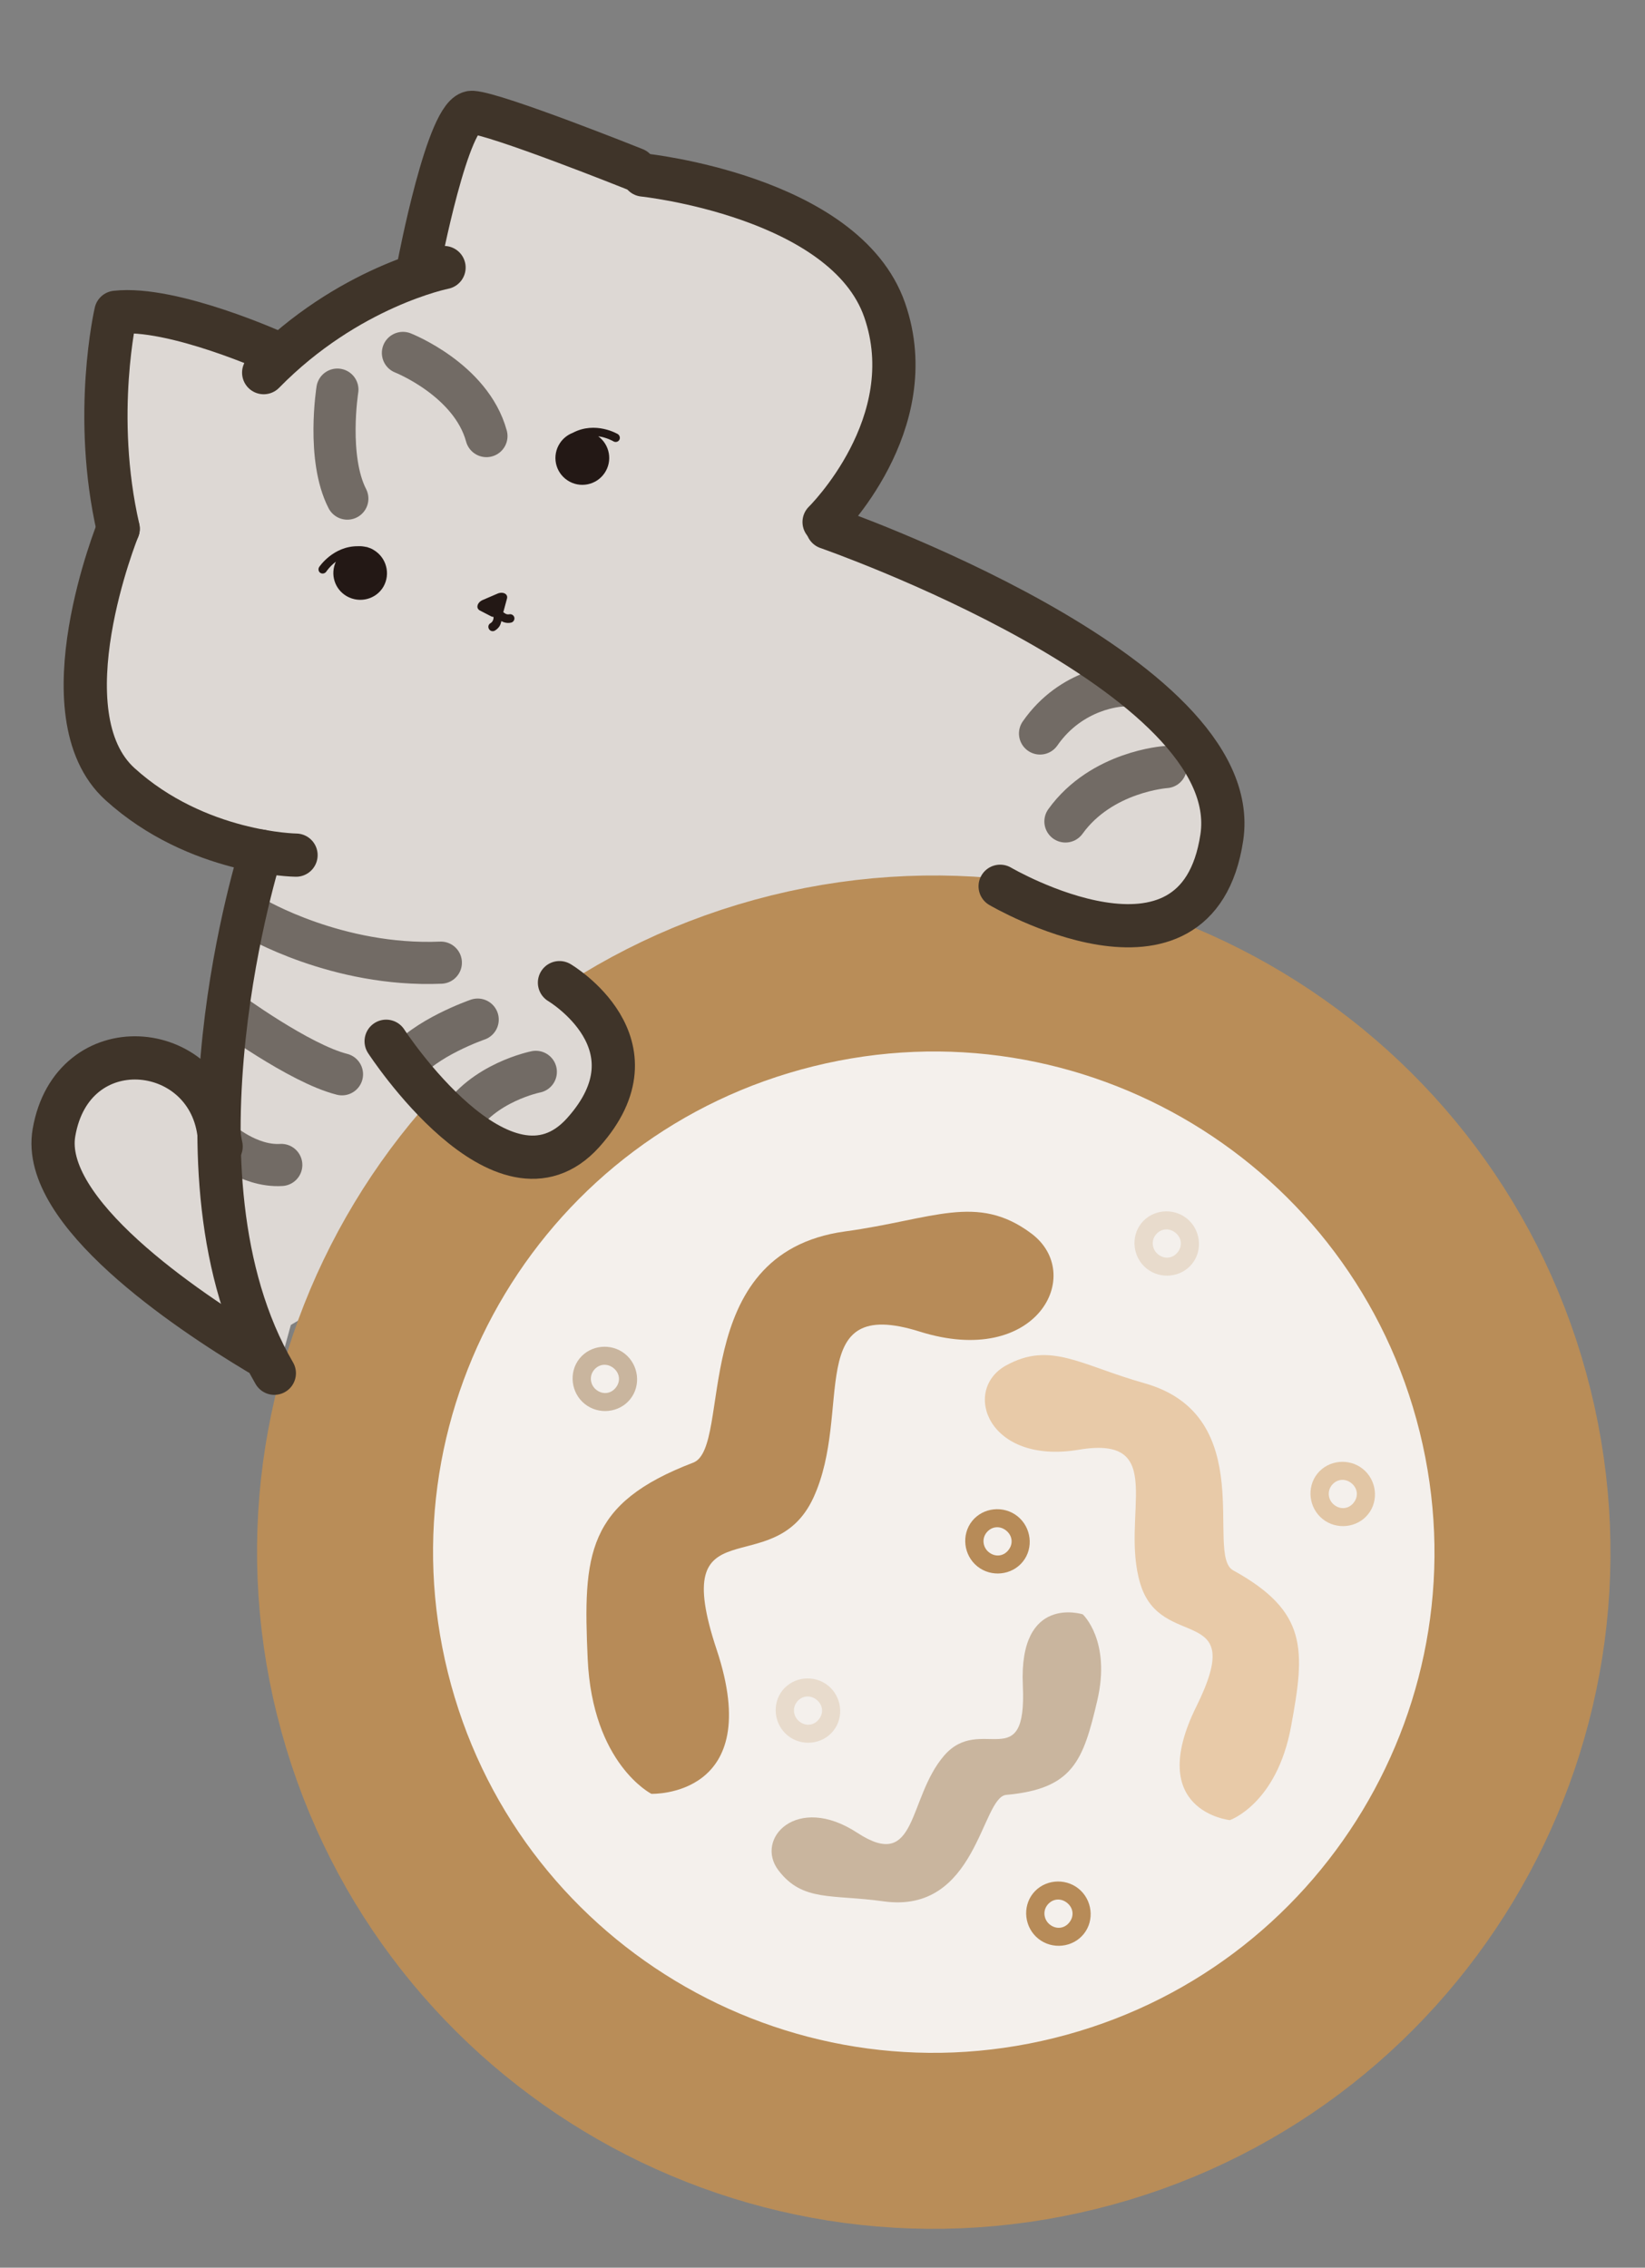 <svg xmlns="http://www.w3.org/2000/svg" width="243" height="335" viewBox="0 0 243 335" fill="none"><rect x="0" y="0" width="243" height="335" fill="#808080" stroke="none"/><g clip-path="url(#clip0_2057_12232)"><path d="M150.794 131.643C150.794 131.643 177.474 146.293 181.133 122.014C184.792 97.735 131.661 81.07 131.661 81.07L122.307 76.66C122.307 76.66 137.098 62.181 131.252 45.35C125.406 28.52 100.14 24.519 100.14 24.519L94.334 24.541C94.334 24.541 73.895 16.357 70.331 16.143C66.768 15.929 62.437 38.745 62.437 38.745L60.571 40.797C60.571 40.797 53.56 42.532 43.372 50.914L41.482 51.704C41.482 51.704 26.119 44.719 17.722 45.67C17.722 45.67 12.539 54.276 16.396 71.135L18.051 77.659C18.051 77.659 6.944 105.06 18.336 115.38C24.785 121.233 32.234 123.817 37.524 124.956L39.165 125.273C39.165 125.273 23.824 167.388 40.977 196.914" fill="#DDD8D4"></path><path d="M158.84 313.696C205.451 302.151 233.878 255.007 222.333 208.396C210.788 161.786 163.644 133.359 117.033 144.904C70.422 156.448 41.996 203.593 53.54 250.203C65.085 296.814 112.229 325.241 158.84 313.696Z" fill="#F4F0EC" stroke="#B98D58" stroke-width="26" stroke-miterlimit="10"></path><path d="M44.419 190.388C44.419 190.388 34.782 180.604 32.894 166.859C31.006 153.114 11.248 151.265 8.547 166.89C5.847 182.515 41.132 202.434 41.132 202.434" fill="#DDD8D4"></path><path d="M59.521 52.138C59.521 52.138 69.584 56.096 71.857 64.422" stroke="#726B65" stroke-width="6.226" stroke-miterlimit="10" stroke-linecap="round"></path><path d="M49.838 57.559C49.838 57.559 48.229 67.66 51.307 73.659" stroke="#726B65" stroke-width="6.226" stroke-miterlimit="10" stroke-linecap="round"></path><path d="M37.544 135.564C37.544 135.564 49.776 142.856 65.12 142.213" stroke="#726B65" stroke-width="6.226" stroke-miterlimit="10" stroke-linecap="round"></path><path d="M33.564 149.292C33.564 149.292 44.22 157.121 50.517 158.702" stroke="#726B65" stroke-width="6.226" stroke-miterlimit="10" stroke-linecap="round"></path><path d="M32.367 168.468C32.367 168.468 36.683 172.401 41.549 172.097" stroke="#726B65" stroke-width="6.226" stroke-miterlimit="10" stroke-linecap="round"></path><path d="M93.765 24.998C93.765 24.998 73.326 16.815 69.763 16.601C66.199 16.387 61.869 39.203 61.869 39.203" stroke="#3F3429" stroke-width="6.386" stroke-miterlimit="10" stroke-linecap="round" stroke-linejoin="round"></path><path d="M65.592 39.526C65.592 39.526 51.404 42.334 38.952 55.05" stroke="#3F3429" stroke-width="6.386" stroke-miterlimit="10" stroke-linecap="round" stroke-linejoin="round"></path><path d="M40.879 52.171C40.879 52.171 25.516 45.186 17.118 46.136C17.118 46.136 13.591 61.266 17.461 78.105" stroke="#3F3429" stroke-width="6.386" stroke-miterlimit="10" stroke-linecap="round" stroke-linejoin="round"></path><path d="M95.044 25.856C95.044 25.856 124.836 28.979 130.682 45.809C136.528 62.639 121.737 77.119 121.737 77.119" stroke="#3F3429" stroke-width="6.386" stroke-miterlimit="10" stroke-linecap="round" stroke-linejoin="round"></path><path d="M17.449 78.123C17.449 78.123 6.342 105.524 17.734 115.845C29.126 126.165 43.728 126.328 43.728 126.328" stroke="#3F3429" stroke-width="6.386" stroke-miterlimit="10" stroke-linecap="round" stroke-linejoin="round"></path><path d="M120.235 77.941C120.235 77.941 182.146 99.442 178.486 123.721C174.827 148 145.743 130.93 145.743 130.93" fill="#DDD8D4"></path><path d="M165.489 101.293C165.489 101.293 158.334 101.599 153.635 108.357" stroke="#726B65" stroke-width="6.226" stroke-miterlimit="10" stroke-linecap="round"></path><path d="M172.206 113.319C172.206 113.319 162.721 113.948 157.387 121.352" stroke="#726B65" stroke-width="6.226" stroke-miterlimit="10" stroke-linecap="round"></path><path d="M122.235 77.941C122.235 77.941 184.146 99.442 180.486 123.721C176.827 148 147.743 130.93 147.743 130.93" stroke="#3F3429" stroke-width="6.386" stroke-miterlimit="10" stroke-linecap="round" stroke-linejoin="round"></path><path d="M38.562 125.738C38.562 125.738 23.357 173.359 40.523 202.866" stroke="#3F3429" stroke-width="6.386" stroke-miterlimit="10" stroke-linecap="round" stroke-linejoin="round"></path><path d="M32.663 169.366C32.511 168.685 32.405 167.977 32.32 167.283C30.419 153.557 10.674 151.689 7.973 167.314C5.941 178.956 27.269 193.381 38.248 199.95" stroke="#3F3429" stroke-width="6.386" stroke-miterlimit="10" stroke-linecap="round" stroke-linejoin="round"></path><path d="M82.723 65.446C83.192 64.746 83.854 64.234 84.595 63.948C87.969 62.153 91.255 64.122 91.275 64.135C91.555 64.323 91.648 64.703 91.48 64.996L91.467 65.016C91.28 65.296 90.912 65.369 90.619 65.202C90.559 65.161 89.639 64.632 88.371 64.45C90.077 65.708 90.513 68.085 89.322 69.864C88.103 71.684 85.633 72.172 83.813 70.954C81.994 69.736 81.492 67.286 82.723 65.446Z" fill="#231815"></path><path d="M51.193 88.062C49.406 87.01 48.763 84.814 49.614 82.98C48.739 83.639 48.244 84.379 48.203 84.439C48.016 84.719 47.635 84.811 47.342 84.644C47.049 84.476 46.969 84.076 47.137 83.782C47.164 83.742 49.219 80.63 52.943 80.691C53.337 80.665 53.73 80.726 54.11 80.806C54.164 80.813 54.217 80.82 54.271 80.827C54.291 80.84 54.311 80.854 54.331 80.867C54.624 80.948 54.924 81.062 55.204 81.249C57.09 82.368 57.726 84.791 56.628 86.691C55.536 88.538 53.113 89.174 51.193 88.062Z" fill="#231815"></path><path d="M72.219 92.904C72.052 92.59 72.153 92.223 72.467 92.057C72.855 91.824 72.922 91.377 72.909 91.137C72.803 91.123 72.716 91.123 72.603 91.076L70.883 90.185C70.263 89.857 70.478 89.016 71.273 88.651L73.51 87.688C74.312 87.355 75.085 87.757 74.89 88.438L74.379 90.325C74.366 90.345 74.339 90.385 74.326 90.405C74.519 90.593 74.826 90.827 75.226 90.748C75.56 90.681 75.893 90.876 75.979 91.223C76.012 91.39 75.979 91.57 75.885 91.71C75.805 91.83 75.671 91.943 75.504 91.976C74.957 92.102 74.463 91.974 74.056 91.76C74.002 92.013 73.935 92.287 73.761 92.547C73.6 92.787 73.353 93.026 73.039 93.192C72.752 93.319 72.385 93.218 72.219 92.904Z" fill="#231815"></path><path d="M82.647 145.166C82.647 145.166 97.913 154.2 86.147 167.317C74.348 180.441 57.042 153.824 57.042 153.824" fill="#DDD8D4"></path><path d="M79.151 158.345C79.151 158.345 71.306 159.897 67.624 165.916" stroke="#726B65" stroke-width="6.226" stroke-miterlimit="10" stroke-linecap="round"></path><path d="M70.563 150.626C70.563 150.626 62.656 153.353 59.611 157.425" stroke="#726B65" stroke-width="6.226" stroke-miterlimit="10" stroke-linecap="round"></path><path d="M82.647 145.166C82.647 145.166 97.913 154.2 86.147 167.317C74.348 180.441 57.042 153.824 57.042 153.824" stroke="#3F3429" stroke-width="6.386" stroke-miterlimit="10" stroke-linecap="round" stroke-linejoin="round"></path><path d="M96.22 265C96.22 265 113.15 265.6 105.865 243.7C98.581 221.8 114.23 234.091 120.154 221.259C126.077 208.427 118.533 191.271 135.863 196.716C153.193 202.161 160.377 188.228 152.352 182.223C144.328 176.217 137.824 180.141 124.796 181.923C101.303 185.166 108.307 213.812 102.403 216.074C86.634 222.1 86.114 229.587 86.814 245.081C87.515 260.576 96.22 265 96.22 265Z" fill="#B78B58"></path><path d="M181.677 268.885C181.677 268.885 169.064 267.582 176.726 252.098C184.388 236.614 171.517 244.111 168.451 233.986C165.384 223.861 172.749 211.921 159.339 214.168C145.929 216.415 142.042 205.344 148.611 201.72C155.181 198.097 159.597 201.677 169.071 204.344C186.154 209.174 178.002 229.688 182.145 231.975C193.214 238.071 192.826 243.675 190.707 255.09C188.587 266.504 181.677 268.885 181.677 268.885Z" fill="#E8CAA8"></path><path d="M159.947 238.485C159.947 238.485 150.473 235.443 151.094 248.986C151.716 262.528 144.832 253.082 139.435 259.39C134.038 265.698 135.564 276.6 126.637 270.755C117.71 264.911 111.424 271.64 115.002 276.316C118.579 280.992 122.882 279.812 130.53 280.885C144.329 282.802 144.943 265.491 148.641 265.155C158.517 264.266 160.006 260.117 162.084 251.246C164.162 242.376 159.947 238.485 159.947 238.485Z" fill="#C9B59E"></path><path d="M150.308 223.995C148.26 222.359 145.213 222.685 143.597 224.707C141.982 226.729 142.338 229.774 144.385 231.409C146.433 233.044 149.48 232.719 151.096 230.697C152.719 228.682 152.355 225.63 150.308 223.995ZM146.068 229.303C145.217 228.623 144.989 227.337 145.729 226.41C146.469 225.483 147.69 225.354 148.625 226.101C149.56 226.848 149.704 228.067 148.964 228.994C148.232 229.928 147.011 230.057 146.068 229.303Z" fill="#B78B58"></path><path d="M159.308 278.995C157.26 277.359 154.213 277.685 152.597 279.707C150.982 281.729 151.338 284.774 153.385 286.409C155.433 288.044 158.48 287.719 160.096 285.697C161.719 283.682 161.355 280.63 159.308 278.995ZM155.068 284.303C154.217 283.623 153.989 282.337 154.729 281.41C155.469 280.483 156.69 280.354 157.625 281.101C158.56 281.848 158.704 283.067 157.964 283.994C157.232 284.928 156.011 285.057 155.068 284.303Z" fill="#B78B58"></path><path d="M201.308 216.995C199.26 215.359 196.213 215.685 194.597 217.707C192.982 219.729 193.338 222.774 195.385 224.409C197.433 226.044 200.48 225.719 202.096 223.697C203.719 221.682 203.355 218.63 201.308 216.995ZM197.068 222.303C196.217 221.623 195.989 220.337 196.729 219.41C197.469 218.483 198.69 218.354 199.625 219.101C200.56 219.848 200.704 221.067 199.964 221.994C199.232 222.928 198.011 223.057 197.068 222.303Z" fill="#E2C6A5"></path><path d="M122.308 248.995C120.26 247.359 117.213 247.685 115.597 249.707C113.982 251.729 114.338 254.774 116.385 256.409C118.433 258.044 121.48 257.719 123.096 255.697C124.719 253.682 124.355 250.63 122.308 248.995ZM118.068 254.303C117.217 253.623 116.989 252.337 117.729 251.41C118.469 250.483 119.69 250.354 120.625 251.101C121.56 251.848 121.704 253.067 120.964 253.994C120.232 254.928 119.011 255.057 118.068 254.303Z" fill="#E8DBCC"></path><path d="M175.308 179.995C173.26 178.359 170.213 178.685 168.597 180.707C166.982 182.729 167.338 185.774 169.385 187.409C171.433 189.044 174.48 188.719 176.096 186.697C177.719 184.681 177.355 181.63 175.308 179.995ZM171.068 185.303C170.217 184.623 169.989 183.336 170.729 182.41C171.469 181.483 172.69 181.354 173.625 182.101C174.56 182.848 174.704 184.067 173.964 184.994C173.232 185.928 172.011 186.056 171.068 185.303Z" fill="#E8DBCC"></path><path d="M92.308 199.995C90.26 198.359 87.213 198.685 85.597 200.707C83.982 202.729 84.338 205.774 86.385 207.409C88.433 209.044 91.481 208.719 93.096 206.697C94.719 204.682 94.355 201.63 92.308 199.995ZM88.068 205.303C87.217 204.623 86.989 203.337 87.729 202.41C88.469 201.483 89.69 201.354 90.625 202.101C91.56 202.848 91.704 204.067 90.964 204.994C90.232 205.928 89.011 206.057 88.068 205.303Z" fill="#C9B59E"></path></g><defs><clipPath id="clip0_2057_12232"><rect width="243" height="335" fill="white"></rect></clipPath></defs></svg>